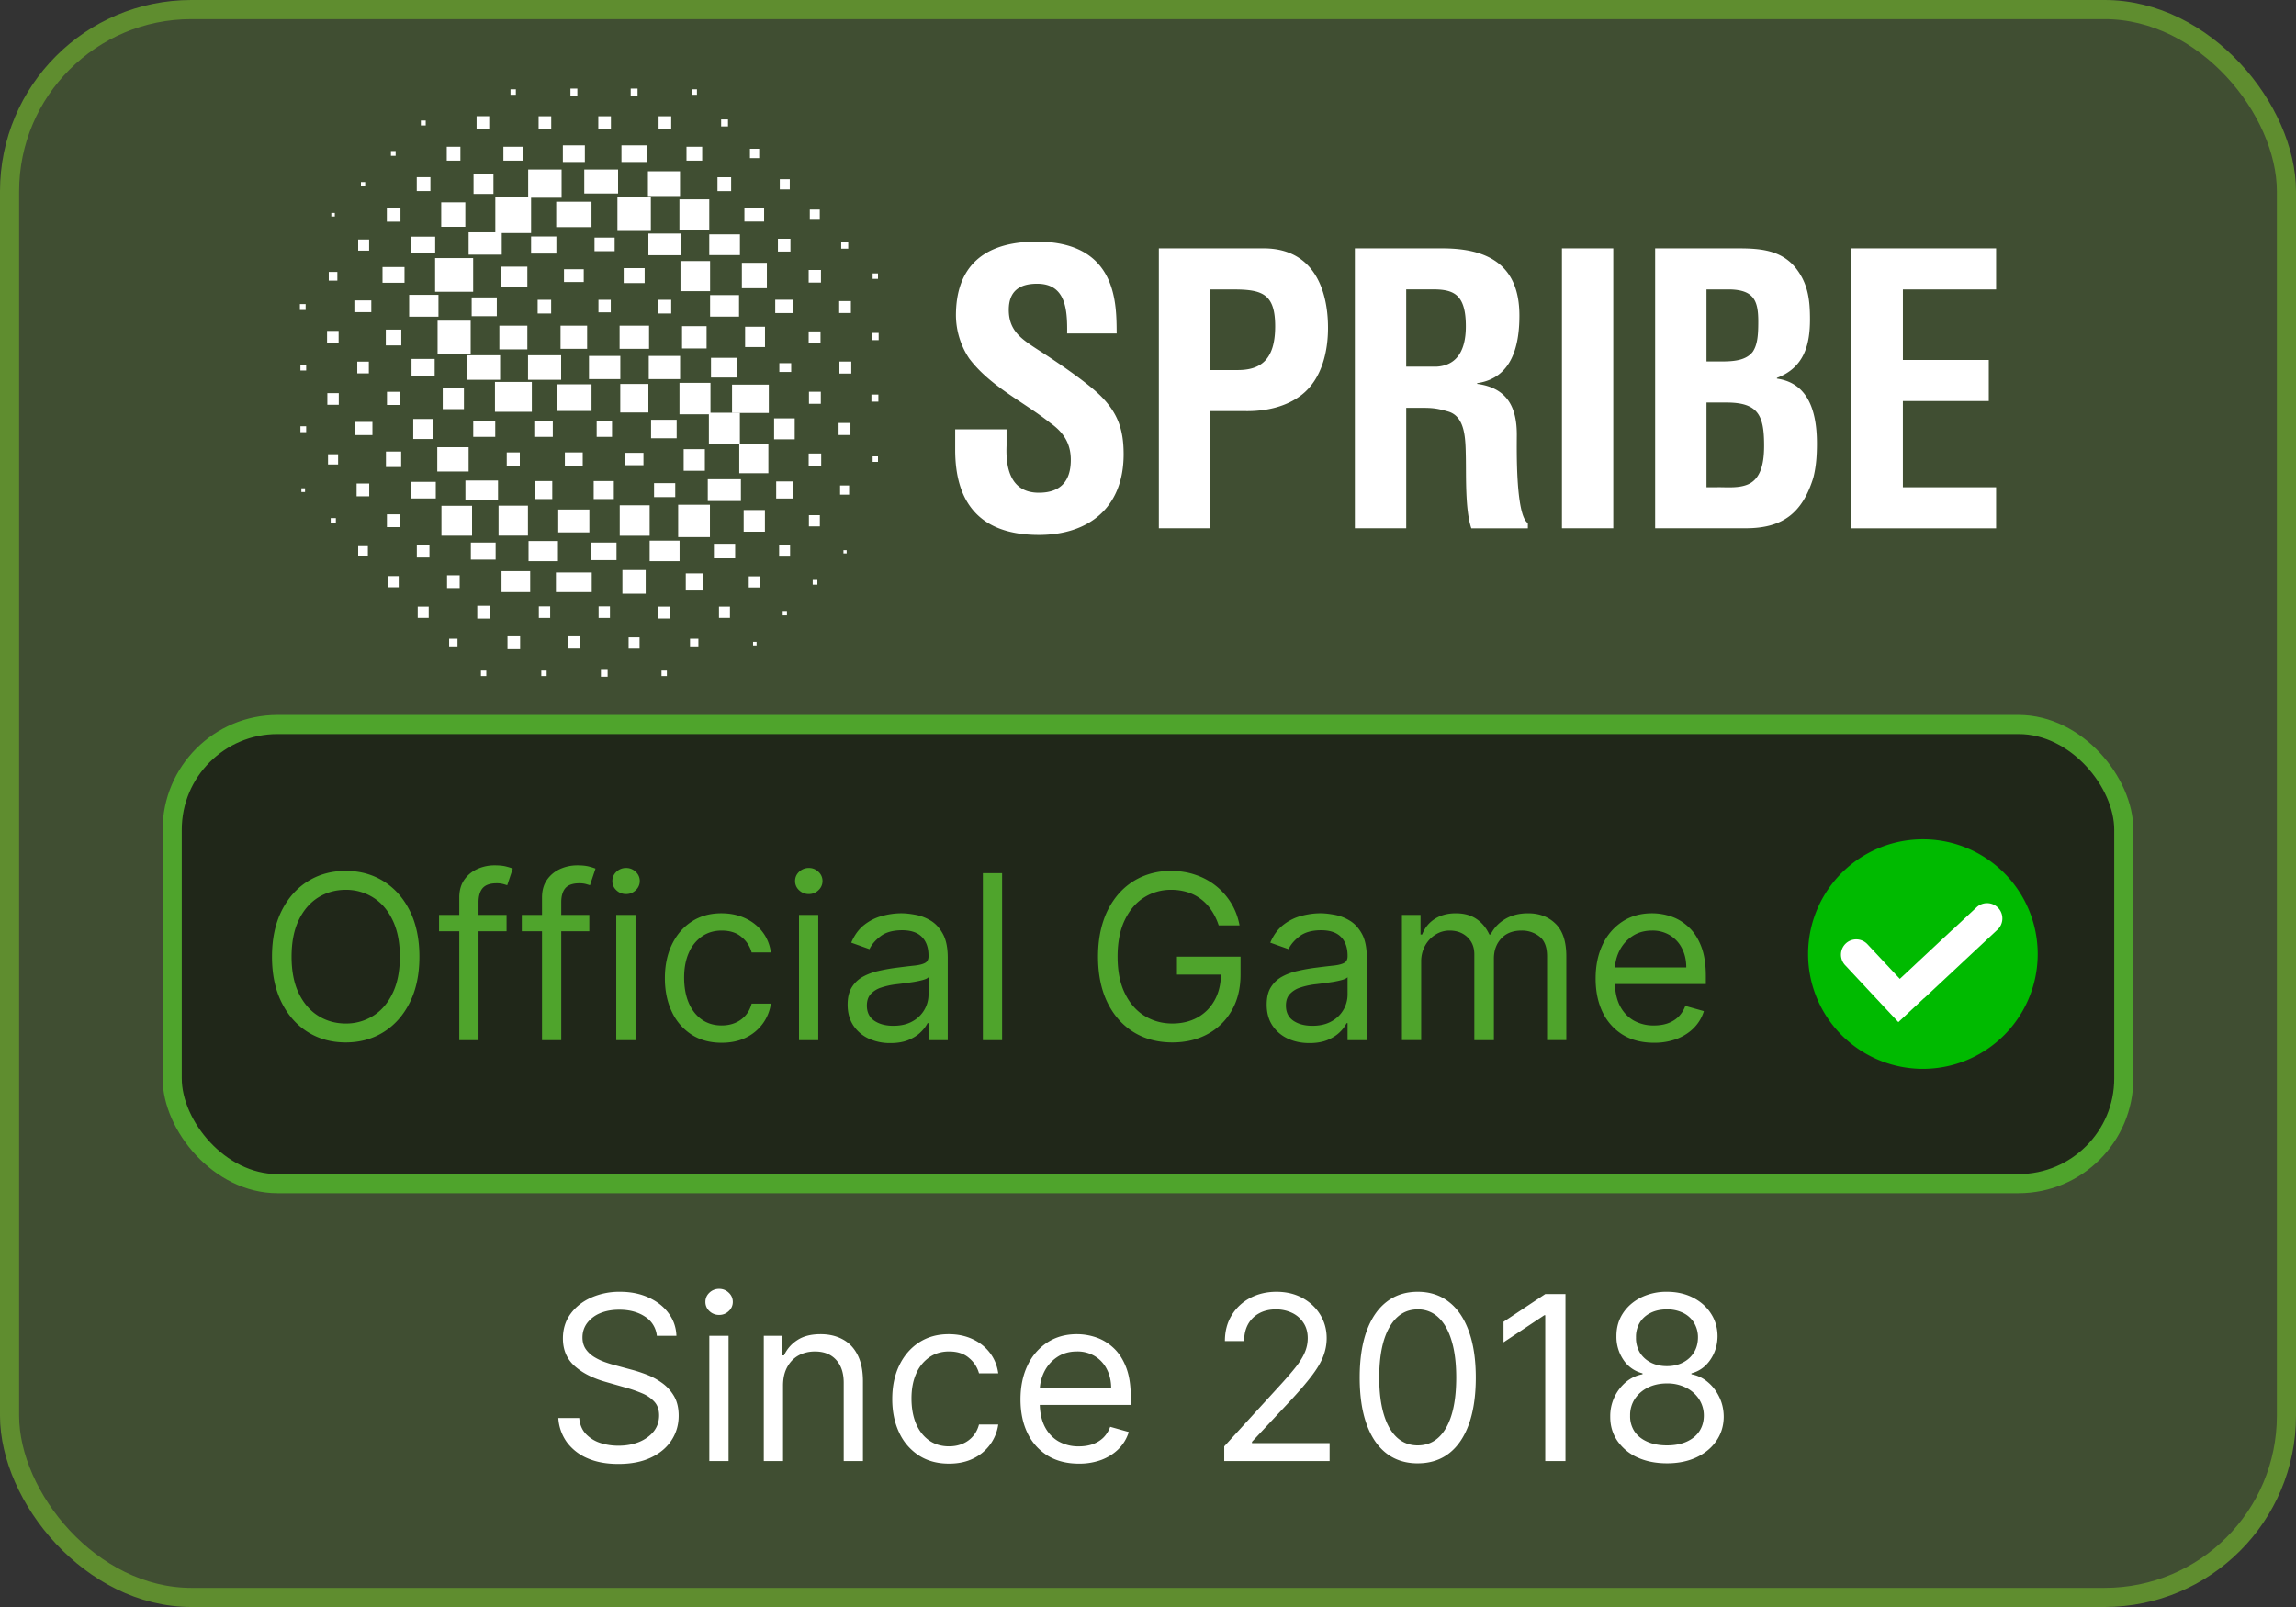 <svg xmlns="http://www.w3.org/2000/svg" width="480" height="336" viewBox="0 0 120 84" fill="none"><rect x="0" y="0" width="120" height="84" fill="#333333" stroke="none"/><rect width="119" height="83" x=".5" y=".5" fill="#5F8D2F" fill-opacity=".3" rx="9.5"/><rect width="119" height="83" x=".5" y=".5" stroke="#5F8D2F" rx="9.5"/><path fill="#fff" d="M34.016 10.294H32.27v1.78h1.747v-1.78ZM35.568 12.209h-1.68v1.133h1.68V12.21ZM37.113 13.644h-1.548v1.575h1.548v-1.575ZM39.983 17.08h-1.04v1.06h1.04v-1.06ZM42.9 20.476h-.62v.63h.62v-.63ZM42.885 17.323h-.62v.63h.62v-.63ZM44.492 18.898h-.62v.63h.62v-.63ZM44.449 22.108h-.62v.631h.62v-.63ZM45.908 20.623h-.363v.371h.363v-.371ZM45.888 23.857h-.28v.286h.28v-.286ZM45.888 14.29h-.28v.286h.28v-.286ZM36.427 4.669h-.281v.286h.28V4.67ZM26.961 4.669h-.28v.286h.28V4.67ZM37.07 10.418h-1.56v1.586h1.56v-1.586ZM35.541 8.955h-1.677v1.292h1.677V8.955ZM29.352 8.862h-1.747v1.474h1.747V8.862Z"/><path fill="#fff" d="M27.757 10.282h-1.869v1.9h1.869v-1.9Z"/><path fill="#fff" d="M26.224 12.143h-1.732v1.168h1.732v-1.168ZM24.73 13.49h-1.989v1.76h1.989v-1.76ZM24.601 16.762H22.87v1.76H24.6v-1.76ZM30.916 20.089H29.11v1.393h1.806v-1.393ZM37.133 20.012h-1.62v1.644h1.62v-1.644Z"/><path fill="#fff" d="M38.67 21.575h-1.62v1.644h1.62v-1.645Z"/><path fill="#fff" d="M40.159 23.188h-1.521v1.547h1.521v-1.547ZM38.724 25.049h-1.732v1.14h1.732v-1.14ZM37.105 26.383h-1.661v1.69h1.661v-1.69ZM30.803 26.635h-1.627v1.191h1.627v-1.191ZM28.864 25.145h-.924v.94h.924v-.94ZM32.082 25.145h-1.053v.94h1.053v-.94ZM27.168 23.648h-.683v.692h.683v-.692ZM30.456 23.648h-.933v.692h.933v-.692ZM33.954 26.414H32.39v1.59h1.564v-1.59ZM35.292 25.253h-1.108v.732h1.108v-.732ZM36.84 23.478h-1.108v1.13h1.108v-1.13ZM35.366 21.942h-1.338v.967h1.338v-.967ZM22.632 21.9h-1.034v1.048h1.034v-1.049ZM24.492 23.377h-1.638v1.27h1.638v-1.27ZM26.029 25.118h-1.704v1.014h1.704v-1.014ZM24.672 26.437h-1.6V28h1.6v-1.563ZM27.593 26.433h-1.537v1.563h1.537v-1.563ZM27.71 29.853h-1.498v1.099h1.498v-1.099ZM22.776 25.188h-1.31v.866h1.31v-.866ZM20.88 26.882h-.658v.67h.659v-.67ZM19.297 25.273h-.659v.67h.66v-.67ZM22.445 28.472h-.66v.67h.66v-.67ZM24.024 30.07h-.659v.67h.66v-.67ZM25.604 31.664h-.66v.669h.66v-.67ZM27.183 33.261h-.659v.67h.66v-.67ZM28.572 35.049h-.281v.286h.28v-.286ZM34.855 35.049h-.281v.286h.28v-.286ZM25.417 35.049h-.281v.286h.28v-.286ZM31.758 35.014h-.351v.356h.351v-.356ZM30.927 29.923h-1.872v1.029h1.872v-1.03ZM28.755 31.695h-.593v.603h.593v-.603ZM30.33 33.261h-.623v.635h.624v-.635ZM31.879 31.695h-.593v.603h.593v-.603ZM24.247 20.255h-1.108v1.13h1.108v-1.13ZM20.974 17.23h-.81v.824h.81v-.824ZM19.278 18.901h-.605v.615h.605v-.615ZM17.698 17.296h-.604v.615h.604v-.615ZM19.406 15.702h-.885v.615h.885v-.615ZM21.142 13.957h-1.15v.824h1.15v-.824ZM20.9 20.48h-.675v.688h.675v-.688ZM19.465 22.054h-.905v.689h.905v-.689ZM17.706 20.55h-.597v.607h.597v-.608ZM16.002 22.282h-.3v.306h.3v-.306ZM16.002 19.06h-.3v.306h.3v-.306ZM17.67 23.745h-.526v.534h.527v-.534ZM20.966 23.602h-.795v.812h.796v-.812ZM31.988 22.015h-.803v.82h.803v-.82ZM28.892 22.015h-.968v.82h.968v-.82ZM25.884 22.015h-1.15v.82h1.15v-.82ZM33.63 23.671h-.952v.646h.952v-.646ZM33.747 29.795H32.53v1.238h1.217v-1.238ZM35.019 31.71h-.609v.62h.609v-.62ZM36.723 29.97h-.881v.897h.881v-.898ZM35.518 28.26h-1.564v1.071h1.564v-1.072ZM32.222 28.36h-1.334v.917h1.334v-.917ZM25.904 28.36h-1.295v.89h1.295v-.89ZM29.16 28.279h-1.536v1.052h1.537v-1.052ZM38.423 28.422h-1.111v.762h1.111v-.762ZM39.98 26.658h-1.112v1.133h1.111v-1.133ZM41.446 25.165h-.878v.893h.878v-.893ZM33.888 20.07h-1.47v1.493h1.47V20.07ZM22.745 12.371h-1.272v.859h1.272v-.859ZM24.32 10.576h-1.26v1.28h1.26v-1.28ZM25.79 9.083h-1.04v1.056h1.04V9.083ZM27.328 7.67H26.31v.728h1.018v-.727ZM36.7 7.67h-.82v.728h.82v-.727ZM38.049 6.243h-.359v.364h.359v-.364ZM33.322 4.63h-.359v.364h.359V4.63ZM30.175 4.63h-.36v.364h.36V4.63ZM39.68 7.775h-.484v.492h.483v-.492ZM41.278 9.365h-.522V9.9h.522v-.534ZM42.846 10.955h-.522v.534h.522v-.534ZM44.332 12.627h-.366v.37h.366v-.37ZM35.081 6.077h-.66v.673h.66v-.673ZM31.93 6.077h-.66v.673h.66v-.673ZM28.81 6.077h-.66v.673h.66v-.673ZM38.213 9.265h-.714v.727h.714v-.727ZM39.937 10.855h-1.03v.727h1.03v-.727ZM41.313 12.48h-.655v.669h.655v-.67ZM42.908 14.112h-.643v.658h.643v-.658ZM44.472 15.737h-.612v.623h.612v-.623ZM45.923 17.4h-.37v.38h.37v-.38ZM30.569 7.597h-1.151v.87h1.15v-.87ZM33.806 7.597H32.48v.87h1.326v-.87ZM27.796 19.965h-1.927v1.56h1.927v-1.56ZM27.562 17.025h-1.463v1.238h1.463v-1.238ZM38.626 15.424h-1.513v1.125h1.513v-1.125ZM41.454 15.667h-.936v.697h.936v-.697ZM22.916 15.412h-1.532v1.141h1.532v-1.141ZM25.966 15.547h-1.314v.98h1.314v-.98ZM27.562 13.938h-1.37v1.048h1.37v-1.048ZM33.693 14.015h-1.096v.782h1.096v-.782ZM32.125 12.418h-1.053v.711h1.053v-.711ZM31.922 15.671h-.644v.654h.644v-.654ZM30.51 14.073h-1.033v.67h1.033v-.67ZM29.079 12.36h-1.322v.893h1.322v-.893ZM30.686 17.025h-1.389v1.21h1.389v-1.21ZM33.923 17.025h-1.54v1.21h1.54v-1.21ZM36.93 17.048h-1.283v1.165h1.283v-1.165ZM41.352 18.983h-.62v.46h.62v-.46ZM26.138 18.569h-1.732v1.284h1.732v-1.284ZM29.328 18.569h-1.731v1.284h1.731v-1.284ZM32.421 18.604h-1.638v1.214h1.638v-1.215ZM35.545 18.604h-1.638v1.214h1.638v-1.215ZM22.718 18.762h-1.21v.898h1.21v-.898ZM38.544 18.704H37.16v1.03h1.384v-1.03ZM40.182 20.105H38.26v1.481h1.922v-1.481ZM41.536 21.869h-1.077v1.094h1.077v-1.095ZM42.92 23.706h-.655v.666h.655v-.666ZM44.379 25.377h-.472v.48h.472v-.48ZM42.85 26.929h-.573v.584h.573v-.584ZM41.294 28.51h-.573v.585h.573v-.584ZM39.707 30.124h-.574v.584h.574v-.584ZM38.15 31.71h-.573v.584h.574v-.584ZM22.406 31.71h-.574v.584h.574v-.584ZM20.838 30.113h-.574v.584h.574v-.584ZM19.227 28.546h-.507v.514h.507v-.514ZM17.554 27.083h-.27v.275h.27v-.275ZM15.943 25.524h-.191v.194h.191v-.194ZM33.427 33.316h-.573v.584h.573v-.584ZM36.5 33.385h-.436v.445h.437v-.445ZM23.911 33.385h-.437v.445h.437v-.445ZM28.806 15.671H28.1v.716h.706v-.716ZM35.08 15.671h-.705v.716h.706v-.716ZM30.916 10.545H29.07v1.327h1.845v-1.327ZM32.304 8.862h-1.767v1.254h1.767V8.862ZM38.673 12.251H37.07v1.084h1.603V12.25ZM40.081 13.737h-1.307v1.33h1.307v-1.33ZM23.35 8.398h.713v-.727h-.713v.727ZM21.996 6.557h.254V6.3h-.254v.256ZM20.432 8.143h.246v-.248h-.246v.248ZM18.864 9.744h.223v-.228h-.223v.228ZM17.316 11.315h.183v-.186h-.183v.186ZM44.083 28.929h.167v-.17h-.167v.17ZM42.476 30.561h.245v-.247h-.245v.247ZM40.908 32.163h.222v-.228h-.222v.228ZM39.36 33.733h.183v-.185h-.184v.185ZM24.91 6.746h.659v-.673h-.66v.673ZM21.782 9.988h.713v-.727h-.713v.727ZM20.218 11.586h.713v-.727h-.713v.727ZM18.72 13.102h.573v-.584h-.573v.584ZM17.183 14.67h.449v-.457h-.449v.456ZM15.674 16.201h.3v-.306h-.3v.306ZM55.773 17.427c.02-1.307-.097-2.596-1.571-2.596-.901 0-1.478.372-1.478 1.366 0 1.11.69 1.54 1.532 2.089.882.565 2.512 1.66 3.26 2.398.921.917 1.21 1.796 1.21 3.064 0 2.77-1.802 4.213-4.43 4.213-3.222 0-4.373-1.833-4.373-4.448V22.44h2.684v.859c-.059 1.423.362 2.456 1.688 2.456 1.131 0 1.67-.603 1.67-1.717 0-.86-.383-1.443-1.073-1.93-1.4-1.111-3.143-1.912-4.24-3.374a4.109 4.109 0 0 1-.69-2.244c0-2.495 1.381-3.86 4.22-3.86 4.279 0 4.162 3.353 4.181 4.8h-2.59v-.004ZM60.567 27.613v-14.63h5.483c2.57 0 3.358 2.108 3.358 4.154 0 1.25-.327 2.654-1.341 3.474-.843.68-1.978.898-3.011.878h-1.802v6.124h-2.687Zm2.683-8.27h1.44c1.17 0 1.957-.508 1.957-2.283 0-1.68-.651-1.93-2.169-1.93H63.25v4.212ZM73.496 21.311v6.302h-2.684v-14.63h4.579c2.32 0 4.021.82 4.021 3.512 0 1.598-.402 3.277-2.208 3.532v.039c1.592.212 2.072 1.25 2.072 2.653 0 .604-.078 4.194.577 4.623v.275H76.9c-.327-.936-.269-2.731-.288-3.706-.02-.898 0-2.128-.92-2.399-.73-.212-.948-.193-1.717-.193h-.48v-.008Zm0-2.147h1.606c.882-.058 1.51-.642 1.51-2.108 0-1.64-.609-1.911-1.627-1.93h-1.49v4.038ZM81.635 27.613v-14.63h2.683v14.63h-2.683ZM86.506 27.613v-14.63h4.333c1.15 0 2.282.077 3.05 1.07.613.802.71 1.641.71 2.635 0 1.27-.269 2.515-1.728 3.064v.039c1.514.213 2.09 1.5 2.09 3.393 0 .603-.038 1.21-.19 1.795-.578 1.853-1.611 2.634-3.53 2.634h-4.739.004Zm3.183-8.72c.651 0 1.498.04 1.919-.506.25-.372.288-.878.288-1.579 0-1.09-.23-1.64-1.458-1.679H89.19v3.764h.499Zm.078 6.573c.558 0 1.13.058 1.61-.155.73-.332.824-1.288.824-2.027 0-1.578-.309-2.243-1.974-2.243H89.19v4.429h.577v-.004ZM96.768 27.613v-14.63h7.558v2.146h-4.871v3.687h4.489v2.147h-4.49v4.507h4.872v2.147h-7.558v-.004Z"/><rect width="102" height="24" x="9" y="37.87" fill="#000" fill-opacity=".5" rx="5.5"/><rect width="102" height="24" x="9" y="37.87" stroke="#4FA42C" rx="5.5"/><path fill="#4FA42C" d="M21.92 50.006c0 .92-.166 1.716-.498 2.386-.332.671-.788 1.188-1.368 1.552-.58.363-1.241.545-1.986.545-.744 0-1.406-.182-1.986-.545-.58-.364-1.035-.881-1.368-1.552-.332-.67-.498-1.465-.498-2.386 0-.92.166-1.716.498-2.386.333-.67.789-1.188 1.368-1.551.58-.364 1.242-.546 1.986-.546s1.406.182 1.986.546c.58.363 1.036.88 1.368 1.55.332.671.498 1.467.498 2.387Zm-1.022 0c0-.755-.127-1.393-.38-1.913-.25-.52-.589-.914-1.018-1.18a2.641 2.641 0 0 0-1.432-.401c-.528 0-1.007.133-1.436.4-.426.267-.766.66-1.018 1.18-.25.52-.375 1.159-.375 1.914 0 .756.125 1.394.375 1.913.252.52.592.914 1.018 1.18.43.268.908.402 1.436.402A2.64 2.64 0 0 0 19.5 53.1c.429-.267.768-.66 1.018-1.18.253-.52.38-1.158.38-1.914Zm5.578-2.182v.853h-3.529v-.853h3.529Zm-2.472 6.546v-7.45c0-.374.088-.687.264-.937.177-.25.405-.437.686-.562a2.17 2.17 0 0 1 .891-.188c.247 0 .449.02.605.06.157.04.273.077.35.11l-.29.87a5.057 5.057 0 0 0-.213-.064 1.291 1.291 0 0 0-.35-.038c-.332 0-.572.084-.72.251-.145.168-.217.414-.217.738v7.21h-1.006Zm6.796-6.546v.853h-3.528v-.853H30.8Zm-2.472 6.546v-7.45c0-.374.088-.687.265-.937.176-.25.404-.437.686-.562.281-.125.578-.188.89-.188.247 0 .45.02.605.06.157.04.273.077.35.11l-.29.87a5.116 5.116 0 0 0-.213-.064 1.29 1.29 0 0 0-.35-.038c-.332 0-.572.084-.72.251-.144.168-.217.414-.217.738v7.21h-1.006Zm3.881 0v-6.546h1.006v6.546H32.21Zm.512-7.637a.715.715 0 0 1-.507-.2.644.644 0 0 1-.209-.481c0-.188.07-.348.209-.482a.715.715 0 0 1 .507-.2.7.7 0 0 1 .503.2.637.637 0 0 1 .213.482.638.638 0 0 1-.213.481.7.7 0 0 1-.503.2Zm4.995 7.773c-.613 0-1.142-.145-1.585-.434a2.833 2.833 0 0 1-1.023-1.198c-.238-.508-.358-1.09-.358-1.743 0-.665.123-1.251.367-1.76.247-.511.59-.91 1.031-1.197.443-.29.96-.435 1.551-.435.46 0 .875.085 1.245.256.369.17.671.409.907.716.236.306.382.665.44 1.074h-1.007a1.56 1.56 0 0 0-.51-.793c-.262-.233-.615-.35-1.058-.35-.392 0-.736.103-1.031.307a1.999 1.999 0 0 0-.686.857c-.162.366-.243.797-.243 1.291 0 .506.08.946.239 1.321.162.375.389.666.681.874.296.207.642.31 1.04.31.262 0 .499-.045.712-.136.213-.09.393-.221.541-.392.148-.17.253-.375.315-.613h1.006a2.33 2.33 0 0 1-.422 1.044 2.358 2.358 0 0 1-.882.733c-.363.179-.787.268-1.27.268Zm4.044-.136v-6.546h1.006v6.546H41.76Zm.512-7.637a.715.715 0 0 1-.507-.2.644.644 0 0 1-.21-.481c0-.188.07-.348.21-.482a.715.715 0 0 1 .507-.2.7.7 0 0 1 .503.2.638.638 0 0 1 .213.482.638.638 0 0 1-.213.481.7.7 0 0 1-.503.2Zm4.262 7.79a2.66 2.66 0 0 1-1.13-.234 1.938 1.938 0 0 1-.805-.686c-.198-.301-.298-.665-.298-1.091 0-.375.074-.68.222-.912.147-.236.345-.42.592-.554a3.11 3.11 0 0 1 .818-.298c.301-.069.604-.122.908-.162.398-.051.72-.09.967-.115.25-.029.432-.076.546-.141.116-.065.174-.179.174-.34v-.035c0-.42-.115-.747-.345-.98-.227-.233-.572-.35-1.035-.35-.48 0-.857.106-1.13.316-.272.21-.464.434-.575.673l-.954-.34c.17-.398.397-.708.681-.93.287-.224.6-.38.938-.468.34-.091.676-.137 1.006-.137.21 0 .451.026.724.077.276.048.541.149.797.302.259.154.473.385.643.695.17.31.256.724.256 1.244v4.313h-1.006v-.887h-.05a1.77 1.77 0 0 1-.342.456c-.159.162-.37.3-.635.414-.264.113-.586.17-.967.17Zm.154-.903c.397 0 .732-.078 1.005-.235a1.595 1.595 0 0 0 .835-1.384v-.921c-.042.051-.136.098-.28.14-.143.04-.308.076-.495.107a22.303 22.303 0 0 1-.963.128c-.262.034-.506.09-.733.166a1.264 1.264 0 0 0-.546.337c-.136.148-.204.35-.204.605 0 .35.13.614.388.793.261.176.592.264.992.264Zm5.687-7.977v8.727H51.37v-8.727h1.005Zm11.32 2.727a3.079 3.079 0 0 0-.371-.771 2.383 2.383 0 0 0-.541-.589 2.272 2.272 0 0 0-.708-.37 2.82 2.82 0 0 0-.869-.128 2.59 2.59 0 0 0-1.41.4c-.424.267-.76.66-1.01 1.18-.25.52-.376 1.159-.376 1.914 0 .756.127 1.394.38 1.913.253.52.595.914 1.027 1.18.432.268.917.402 1.457.402.5 0 .94-.107 1.321-.32.384-.216.682-.52.895-.912.216-.395.324-.86.324-1.393l.324.068h-2.625v-.938h3.324v.938c0 .718-.154 1.343-.46 1.875a3.18 3.18 0 0 1-1.262 1.235c-.534.29-1.148.435-1.84.435-.774 0-1.453-.182-2.038-.545-.582-.364-1.037-.881-1.363-1.552-.324-.67-.486-1.465-.486-2.386 0-.69.092-1.31.277-1.862a4.125 4.125 0 0 1 .792-1.415c.341-.389.745-.687 1.21-.895a3.74 3.74 0 0 1 1.539-.31c.46 0 .89.069 1.287.208a3.455 3.455 0 0 1 1.858 1.483c.21.347.355.731.434 1.155h-1.09Zm4.741 6.153c-.414 0-.79-.078-1.129-.234a1.937 1.937 0 0 1-.805-.686c-.2-.301-.298-.665-.298-1.091 0-.375.073-.68.221-.912.148-.236.345-.42.592-.554.248-.134.52-.233.819-.298a9.96 9.96 0 0 1 .907-.162c.398-.051.72-.09.968-.115.25-.029.431-.076.545-.141.117-.065.175-.179.175-.34v-.035c0-.42-.115-.747-.345-.98-.228-.233-.573-.35-1.036-.35-.48 0-.856.106-1.13.316-.272.21-.464.434-.575.673l-.954-.34c.17-.398.398-.708.682-.93.287-.224.6-.38.937-.468.341-.091.676-.137 1.006-.137.21 0 .452.026.724.077.276.048.542.149.797.302.259.154.473.385.644.695.17.31.255.724.255 1.244v4.313h-1.005v-.887h-.051a1.77 1.77 0 0 1-.341.456c-.16.162-.371.3-.635.414-.264.113-.587.17-.968.17Zm.154-.903c.398 0 .733-.078 1.005-.235a1.595 1.595 0 0 0 .836-1.384v-.921c-.043.051-.137.098-.281.14-.143.04-.307.076-.495.107a22.444 22.444 0 0 1-.963.128c-.261.034-.506.09-.733.166a1.263 1.263 0 0 0-.545.337c-.137.148-.205.35-.205.605 0 .35.13.614.388.793.261.176.592.264.993.264Zm4.682.75v-6.546h.972v1.023h.085c.136-.35.356-.62.66-.814.304-.196.67-.294 1.096-.294.431 0 .79.098 1.078.294.29.193.515.465.677.814h.068c.168-.338.42-.606.755-.805.335-.202.737-.303 1.206-.303.585 0 1.064.183 1.436.55.372.364.558.93.558 1.7v4.38h-1.006v-4.38c0-.483-.132-.828-.396-1.035a1.467 1.467 0 0 0-.933-.312c-.46 0-.817.14-1.07.418-.253.276-.38.625-.38 1.048v4.262h-1.022v-4.483c0-.372-.12-.672-.362-.9-.242-.23-.553-.345-.933-.345-.262 0-.506.07-.733.21-.225.139-.407.332-.546.579a1.712 1.712 0 0 0-.204.848v4.09h-1.006Zm13.174.136c-.63 0-1.175-.139-1.632-.417a2.803 2.803 0 0 1-1.053-1.177c-.244-.505-.366-1.093-.366-1.764 0-.67.122-1.261.366-1.773a2.89 2.89 0 0 1 1.032-1.201c.443-.29.96-.435 1.55-.435.342 0 .678.057 1.01.17.333.114.636.299.908.555.273.252.49.588.652 1.005.162.418.243.932.243 1.543v.426h-5.045v-.87h4.022c0-.369-.073-.698-.221-.988a1.67 1.67 0 0 0-.622-.686 1.742 1.742 0 0 0-.946-.252c-.4 0-.747.1-1.04.299-.29.196-.513.451-.67.767a2.254 2.254 0 0 0-.233 1.014v.58c0 .494.085.913.255 1.257.173.34.414.6.72.78a2.11 2.11 0 0 0 1.07.264c.264 0 .503-.037.716-.111.216-.077.402-.19.558-.34a1.55 1.55 0 0 0 .362-.572l.972.273c-.102.33-.274.62-.516.87-.241.246-.54.44-.894.579a3.318 3.318 0 0 1-1.198.204Z"/><g clip-path="url(#a)"><path fill="#00BA00" d="M100.5 55.87a6 6 0 1 0 0-12 6 6 0 0 0 0 12Z"/><path fill="#fff" fill-rule="evenodd" d="m98.626 52.796-2.194-2.349a.802.802 0 0 1 .038-1.13.802.802 0 0 1 1.131.038l1.693 1.812 2.679-2.504a.781.781 0 0 1 .075-.062l1.26-1.177a.802.802 0 0 1 1.131.038c.3.322.283.83-.038 1.131l-3.849 3.596-.004-.005-1.33 1.244-.592-.632Z" clip-rule="evenodd"/></g><path fill="#fff" d="M34.33 69.824a1.337 1.337 0 0 0-.623-1.005c-.363-.239-.81-.358-1.338-.358-.386 0-.724.062-1.014.187a1.62 1.62 0 0 0-.673.516c-.16.219-.239.467-.239.746 0 .233.056.433.166.6.114.165.259.303.435.414.176.108.36.197.554.268.193.068.37.124.533.166l.886.24c.227.059.48.141.759.246.28.105.55.249.805.43.258.18.472.41.64.691.167.281.25.626.25 1.035 0 .472-.123.898-.37 1.279-.245.38-.602.683-1.074.908-.469.224-1.038.336-1.709.336-.625 0-1.166-.1-1.623-.302a2.588 2.588 0 0 1-1.074-.844 2.407 2.407 0 0 1-.44-1.257h1.092c.028.33.139.602.332.818a1.8 1.8 0 0 0 .742.477c.3.102.625.154.971.154.404 0 .766-.066 1.087-.196.32-.134.575-.319.763-.554.187-.239.28-.517.28-.836 0-.29-.08-.525-.242-.707a1.782 1.782 0 0 0-.64-.443 6.705 6.705 0 0 0-.856-.298l-1.074-.307c-.681-.196-1.221-.476-1.619-.84-.398-.363-.596-.84-.596-1.427 0-.489.132-.915.396-1.279.267-.366.625-.65 1.074-.852a3.627 3.627 0 0 1 1.512-.307c.563 0 1.063.101 1.5.303.438.199.785.471 1.04.818.259.347.395.74.41 1.18H34.33Zm2.743 6.546v-6.546h1.005v6.546h-1.005Zm.511-7.637a.715.715 0 0 1-.507-.2.644.644 0 0 1-.209-.481c0-.188.07-.348.21-.482a.715.715 0 0 1 .506-.2.7.7 0 0 1 .503.2.638.638 0 0 1 .213.482.638.638 0 0 1-.213.481.7.7 0 0 1-.503.2Zm3.342 3.7v3.937H39.92v-6.546h.972v1.023h.085c.154-.332.387-.6.7-.801.312-.205.715-.307 1.21-.307.443 0 .83.091 1.163.273.332.179.59.452.775.818.185.364.277.824.277 1.38v4.16h-1.005v-4.091c0-.514-.134-.915-.401-1.202-.267-.29-.633-.434-1.1-.434-.32 0-.607.07-.86.208-.25.14-.448.343-.592.61-.145.267-.218.59-.218.971Zm8.673 4.073c-.614 0-1.142-.145-1.585-.434a2.834 2.834 0 0 1-1.023-1.198c-.239-.508-.358-1.09-.358-1.743 0-.665.122-1.251.367-1.76.247-.511.59-.91 1.03-1.197.444-.29.961-.435 1.552-.435.46 0 .875.085 1.244.256.37.17.672.409.908.716.236.306.382.665.439 1.074h-1.006a1.56 1.56 0 0 0-.511-.793c-.261-.233-.614-.35-1.057-.35-.392 0-.736.103-1.031.307a1.999 1.999 0 0 0-.686.857c-.162.366-.243.797-.243 1.291 0 .506.08.946.238 1.321.162.375.39.666.682.874.296.207.642.31 1.04.31.261 0 .499-.045.712-.136.213-.09.393-.221.54-.392.149-.17.254-.375.316-.613h1.006a2.33 2.33 0 0 1-.422 1.044 2.358 2.358 0 0 1-.882.733c-.364.179-.787.268-1.27.268Zm6.788 0c-.63 0-1.174-.139-1.632-.417a2.803 2.803 0 0 1-1.052-1.177c-.245-.505-.367-1.093-.367-1.764 0-.67.123-1.261.367-1.772a2.89 2.89 0 0 1 1.031-1.202c.443-.29.96-.435 1.551-.435.341 0 .678.057 1.01.17.332.114.635.299.908.555.272.252.49.588.652 1.005.162.418.243.932.243 1.543v.426h-5.046v-.87h4.023c0-.369-.074-.698-.222-.988a1.67 1.67 0 0 0-.622-.686 1.742 1.742 0 0 0-.946-.252c-.4 0-.747.1-1.04.299-.29.196-.512.451-.669.767a2.254 2.254 0 0 0-.234 1.014v.58c0 .494.085.913.256 1.257.173.34.413.6.72.78a2.11 2.11 0 0 0 1.07.264c.264 0 .502-.037.715-.111.216-.077.402-.19.559-.34a1.55 1.55 0 0 0 .362-.572l.971.273c-.102.33-.274.62-.515.87-.242.246-.54.44-.895.579a3.318 3.318 0 0 1-1.198.204Zm7.598-.136v-.767l2.881-3.154c.338-.369.617-.69.835-.963.22-.275.381-.534.486-.775.108-.245.162-.5.162-.767 0-.307-.074-.573-.222-.797a1.439 1.439 0 0 0-.596-.52 1.935 1.935 0 0 0-.852-.183c-.336 0-.628.07-.878.209a1.437 1.437 0 0 0-.576.575c-.133.247-.2.537-.2.87H64.02c0-.512.118-.961.354-1.347.236-.387.557-.688.963-.904.41-.216.868-.324 1.377-.324.511 0 .964.108 1.36.324.394.216.704.507.928.874.224.366.337.774.337 1.223 0 .32-.058.635-.175.941-.114.304-.313.644-.597 1.019-.28.372-.672.827-1.172 1.364l-1.96 2.096v.068h4.057v.938h-5.506Zm10.113.12c-.642 0-1.19-.176-1.641-.525-.452-.352-.797-.862-1.035-1.53-.24-.67-.358-1.48-.358-2.429 0-.943.119-1.748.358-2.416.241-.67.588-1.182 1.04-1.534.454-.355 1-.533 1.636-.533.636 0 1.18.178 1.632.533.454.352.8.864 1.04 1.534.241.668.362 1.473.362 2.416 0 .949-.12 1.759-.358 2.43-.239.667-.584 1.177-1.036 1.529-.451.35-.998.524-1.64.524Zm0-.938c.636 0 1.13-.307 1.483-.92.352-.615.528-1.49.528-2.626 0-.755-.08-1.399-.243-1.93-.159-.531-.39-.936-.69-1.215a1.524 1.524 0 0 0-1.078-.417c-.631 0-1.124.31-1.479.933-.355.62-.533 1.496-.533 2.63 0 .755.08 1.397.239 1.925.159.529.388.93.686 1.206.301.276.663.414 1.087.414Zm7.721-7.91v8.728h-1.057v-7.62h-.05l-2.131 1.415v-1.074l2.181-1.448h1.057Zm5.306 8.847c-.586 0-1.103-.104-1.552-.31a2.542 2.542 0 0 1-1.043-.866c-.25-.37-.374-.79-.371-1.261a2.32 2.32 0 0 1 .822-1.811c.259-.213.547-.349.865-.405v-.051a1.685 1.685 0 0 1-.997-.703 2.13 2.13 0 0 1-.366-1.24c-.003-.444.109-.84.336-1.19.227-.349.54-.624.938-.826a3 3 0 0 1 1.368-.303c.505 0 .957.101 1.355.303.397.202.71.477.937.827.23.349.347.745.35 1.188-.003.464-.13.877-.38 1.24-.247.361-.575.596-.984.704v.05c.315.058.6.193.852.406.253.21.455.473.605.788.151.312.228.653.23 1.023-.002.471-.13.892-.383 1.261-.25.367-.598.655-1.044.865-.443.207-.956.311-1.538.311Zm0-.937c.394 0 .735-.064 1.022-.192.287-.128.509-.308.665-.541.156-.233.236-.506.239-.819a1.57 1.57 0 0 0-.256-.873 1.735 1.735 0 0 0-.686-.597 2.154 2.154 0 0 0-.984-.217c-.373 0-.705.072-.998.217-.29.145-.518.344-.686.597a1.539 1.539 0 0 0-.243.874 1.43 1.43 0 0 0 .226.818c.157.233.38.413.67.54.29.129.633.193 1.03.193Zm0-4.142c.312 0 .59-.063.83-.188.245-.125.437-.3.576-.524.14-.224.21-.487.213-.788a1.456 1.456 0 0 0-.209-.772 1.355 1.355 0 0 0-.567-.511 1.846 1.846 0 0 0-.843-.183c-.327 0-.613.06-.857.183-.244.12-.433.29-.567.511a1.424 1.424 0 0 0-.196.772 1.46 1.46 0 0 0 .2.788c.14.224.332.4.576.524.244.125.525.188.844.188Z"/><defs><clipPath id="a"><path fill="#fff" d="M94.5 43.87h12v12h-12z"/></clipPath></defs></svg>